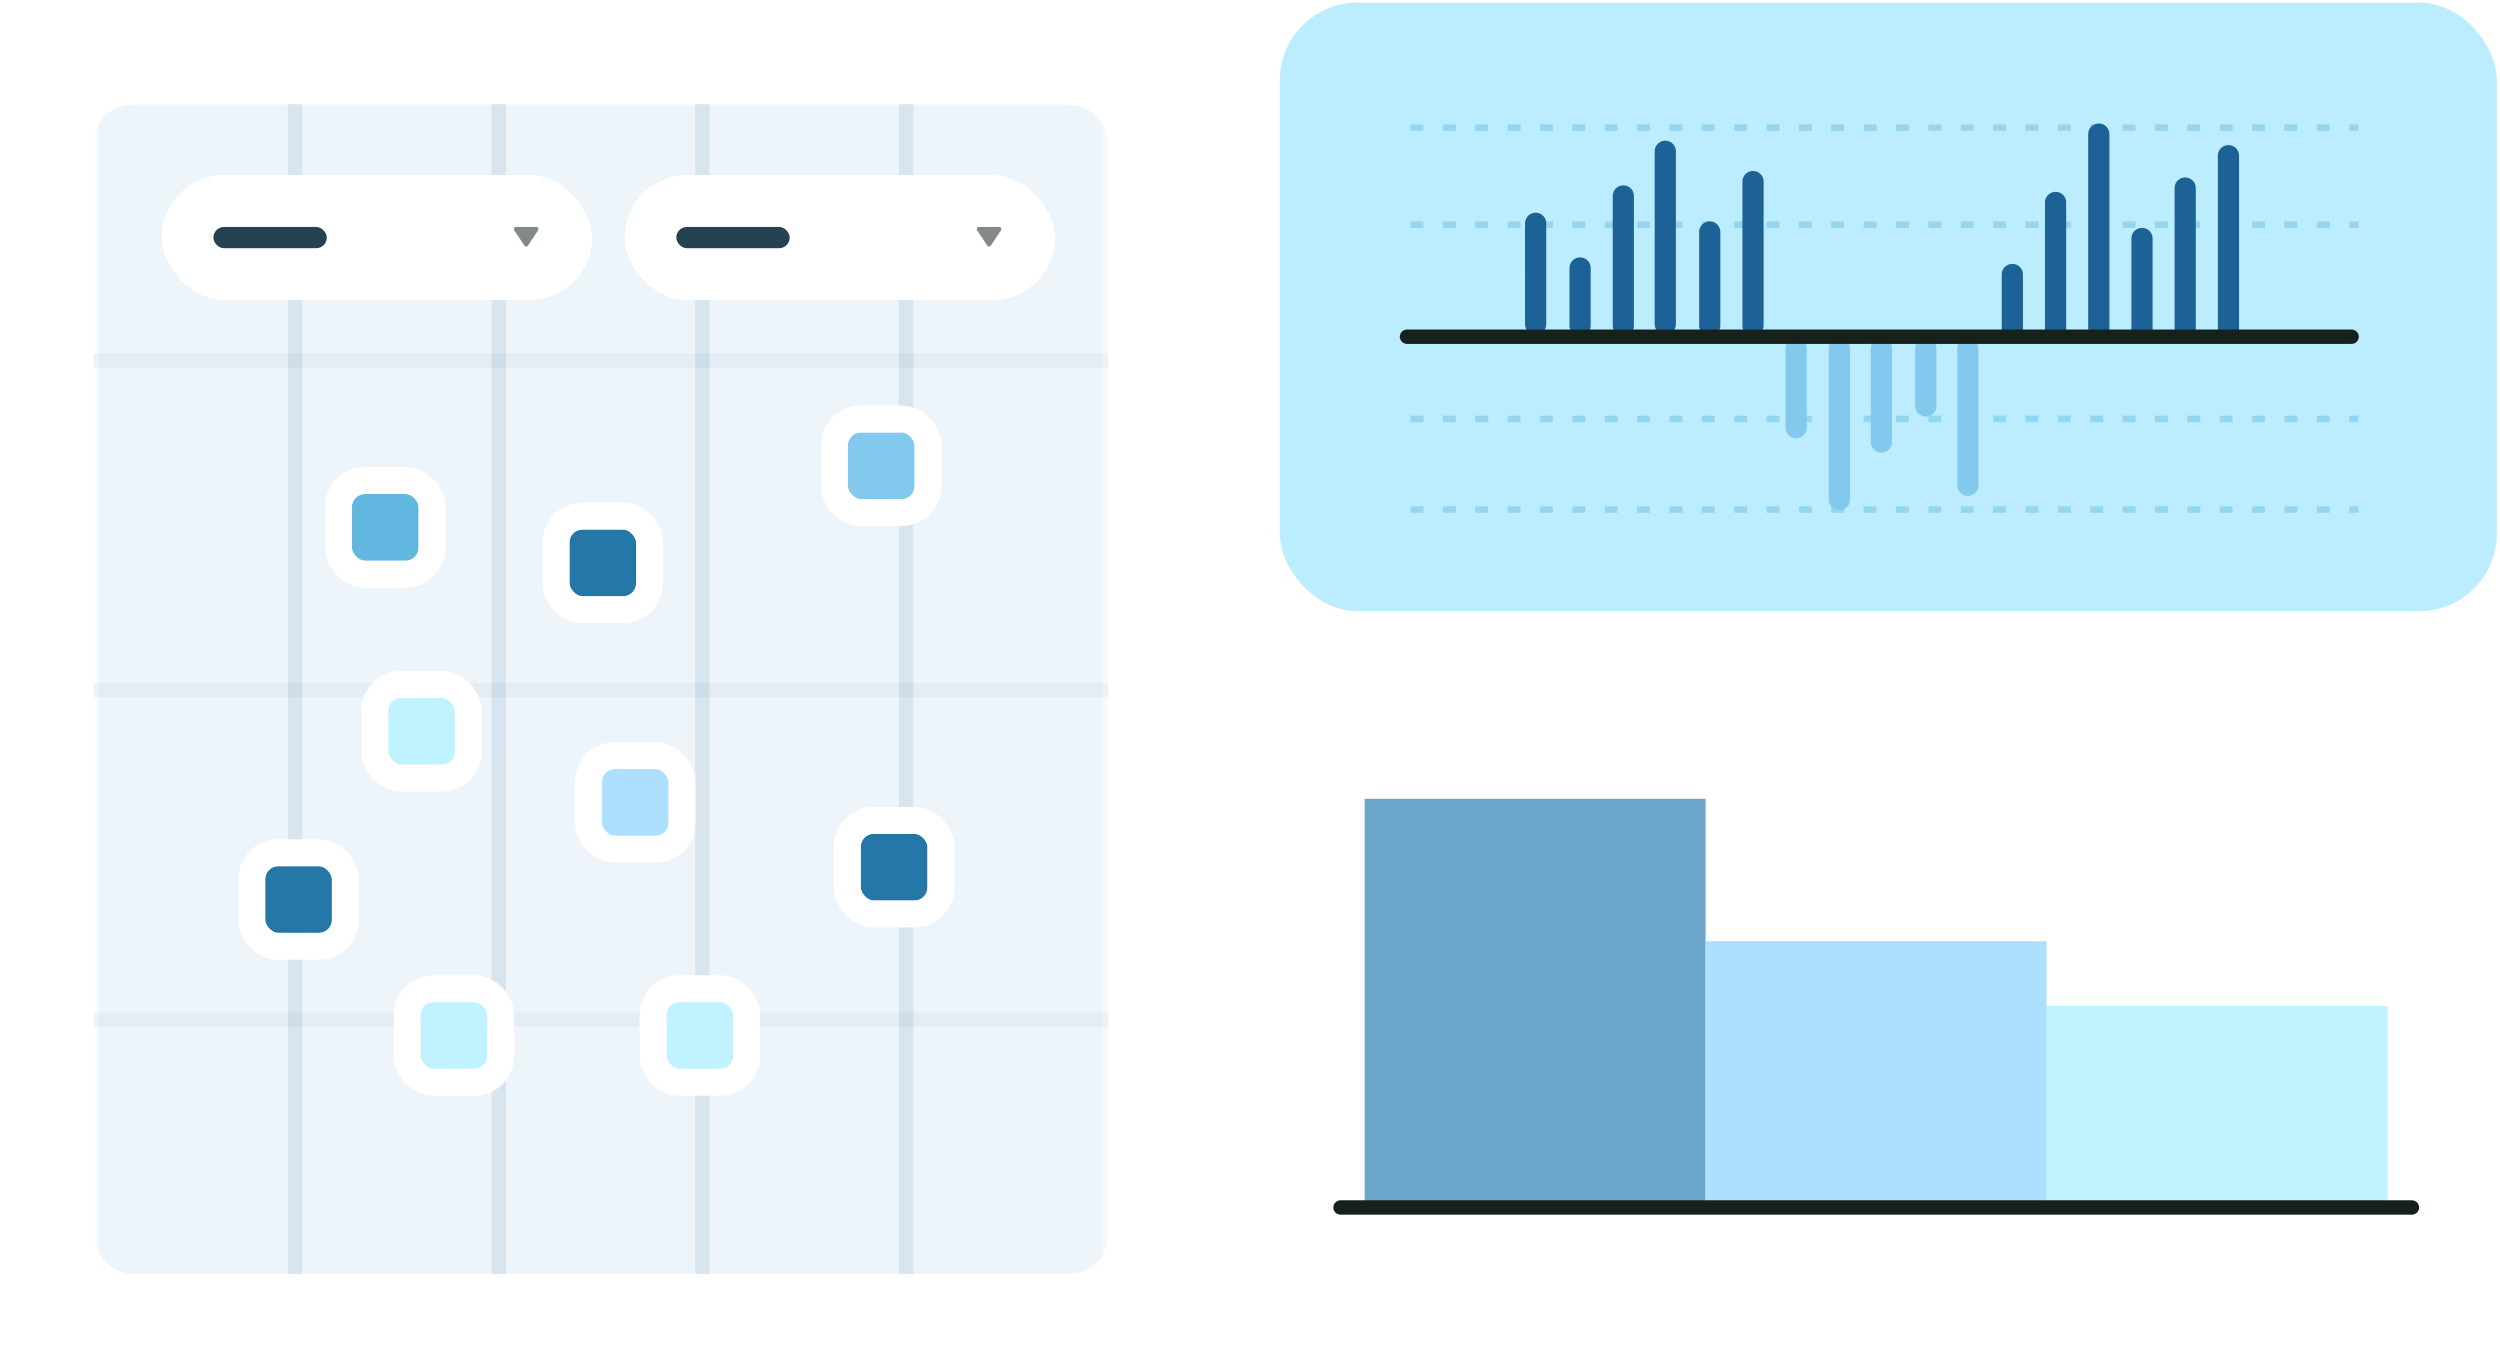 <svg width="285" height="156" viewBox="0 0 285 156" fill="none" xmlns="http://www.w3.org/2000/svg">
<g filter="url(#filter0_d_9320_9364)">
<rect x="2.316" y="0.302" width="132.509" height="150.285" rx="8.856" fill="white"/>
<g clip-path="url(#clip0_9320_9364)">
<rect x="10.648" y="8.688" width="115.7" height="133.286" rx="4.428" fill="#EEF5FA"/>
<path d="M11.235 0.406L11.235 -0.415L9.593 -0.415L9.593 0.406L11.235 0.406ZM9.593 151.512C9.593 151.966 9.961 152.334 10.414 152.334C10.868 152.334 11.235 151.966 11.235 151.512L9.593 151.512ZM9.593 0.406L9.593 151.512L11.235 151.512L11.235 0.406L9.593 0.406Z" fill="white"/>
<path d="M34.454 0.406L34.454 -0.415L32.812 -0.415L32.812 0.406L34.454 0.406ZM32.812 151.512C32.812 151.966 33.179 152.334 33.633 152.334C34.086 152.334 34.454 151.966 34.454 151.512L32.812 151.512ZM32.812 0.406L32.812 151.512L34.454 151.512L34.454 0.406L32.812 0.406Z" fill="#C3D5E2"/>
<path d="M57.677 0.406L57.677 -0.415L56.034 -0.415L56.034 0.406L57.677 0.406ZM56.034 151.512C56.034 151.966 56.402 152.334 56.855 152.334C57.309 152.334 57.677 151.966 57.677 151.512L56.034 151.512ZM56.034 0.406L56.034 151.512L57.677 151.512L57.677 0.406L56.034 0.406Z" fill="#C3D5E2"/>
<path d="M80.895 0.406L80.895 -0.415L79.253 -0.415L79.253 0.406L80.895 0.406ZM79.253 151.512C79.253 151.966 79.621 152.334 80.074 152.334C80.528 152.334 80.895 151.966 80.895 151.512L79.253 151.512ZM79.253 0.406L79.253 151.512L80.895 151.512L80.895 0.406L79.253 0.406Z" fill="#C3D5E2"/>
<path d="M104.118 0.406L104.118 -0.415L102.476 -0.415L102.476 0.406L104.118 0.406ZM102.476 151.512C102.476 151.966 102.843 152.334 103.297 152.334C103.75 152.334 104.118 151.966 104.118 151.512L102.476 151.512ZM102.476 0.406L102.476 151.512L104.118 151.512L104.118 0.406L102.476 0.406Z" fill="#C3D5E2"/>
<path d="M127.337 0.406L127.337 -0.415L125.694 -0.415L125.694 0.406L127.337 0.406ZM125.694 151.512C125.694 151.966 126.062 152.334 126.516 152.334C126.969 152.334 127.337 151.966 127.337 151.512L125.694 151.512ZM125.694 0.406L125.694 151.512L127.337 151.512L127.337 0.406L125.694 0.406Z" fill="white"/>
<g opacity="0.5">
<rect width="150.285" height="115.733" transform="translate(126.699 0.303) rotate(90)" fill="#EEF5FA"/>
<path d="M126.699 38.695L127.52 38.695L127.52 37.053L126.699 37.053L126.699 38.695ZM10.966 37.053C10.512 37.053 10.145 37.42 10.145 37.874C10.145 38.327 10.512 38.695 10.966 38.695L10.966 37.053ZM126.699 37.053L10.966 37.053L10.966 38.695L126.699 38.695L126.699 37.053Z" fill="#D9E5EE"/>
<path d="M126.699 76.266L127.52 76.266L127.52 74.624L126.699 74.624L126.699 76.266ZM10.966 74.624C10.512 74.624 10.145 74.991 10.145 75.445C10.145 75.898 10.512 76.266 10.966 76.266L10.966 74.624ZM126.699 74.624L10.966 74.624L10.966 76.266L126.699 76.266L126.699 74.624Z" fill="#D9E5EE"/>
<path d="M126.699 113.837L127.52 113.837L127.52 112.195L126.699 112.195L126.699 113.837ZM10.966 112.195C10.512 112.195 10.145 112.563 10.145 113.016C10.145 113.47 10.512 113.837 10.966 113.837L10.966 112.195ZM126.699 112.195L10.966 112.195L10.966 113.837L126.699 113.837L126.699 112.195Z" fill="#D9E5EE"/>
</g>
<g filter="url(#filter1_d_9320_9364)">
<rect x="64.918" y="55.709" width="7.603" height="7.603" rx="1.476" fill="#2577A7"/>
<rect x="63.385" y="54.176" width="10.668" height="10.668" rx="3.009" stroke="white" stroke-width="3.065"/>
</g>
<g filter="url(#filter2_d_9320_9364)">
<rect x="44.258" y="74.897" width="7.603" height="7.603" rx="1.476" fill="#C1F2FF"/>
<rect x="42.725" y="73.365" width="10.668" height="10.668" rx="3.009" stroke="white" stroke-width="3.065"/>
</g>
<g filter="url(#filter3_d_9320_9364)">
<rect x="68.609" y="83.016" width="7.603" height="7.603" rx="1.476" fill="#ADDFFF"/>
<rect x="67.077" y="81.483" width="10.668" height="10.668" rx="3.009" stroke="white" stroke-width="3.065"/>
</g>
<g filter="url(#filter4_d_9320_9364)">
<rect x="30.234" y="94.086" width="7.603" height="7.603" rx="1.476" fill="#2577A7"/>
<rect x="28.702" y="92.553" width="10.668" height="10.668" rx="3.009" stroke="white" stroke-width="3.065"/>
</g>
<g filter="url(#filter5_d_9320_9364)">
<rect x="75.988" y="109.584" width="7.603" height="7.603" rx="1.476" fill="#C1F2FF"/>
<rect x="74.456" y="108.051" width="10.668" height="10.668" rx="3.009" stroke="white" stroke-width="3.065"/>
</g>
<g filter="url(#filter6_d_9320_9364)">
<rect x="96.656" y="44.639" width="7.603" height="7.603" rx="1.476" fill="#83C9ED"/>
<rect x="95.124" y="43.106" width="10.668" height="10.668" rx="3.009" stroke="white" stroke-width="3.065"/>
</g>
<g filter="url(#filter7_d_9320_9364)">
<rect x="40.117" y="51.659" width="7.603" height="7.603" rx="1.476" fill="#61B7DF"/>
<rect x="38.584" y="50.126" width="10.668" height="10.668" rx="3.009" stroke="white" stroke-width="3.065"/>
</g>
<g filter="url(#filter8_d_9320_9364)">
<rect x="47.945" y="109.584" width="7.603" height="7.603" rx="1.476" fill="#C1F2FF"/>
<rect x="46.413" y="108.051" width="10.668" height="10.668" rx="3.009" stroke="white" stroke-width="3.065"/>
</g>
<g filter="url(#filter9_d_9320_9364)">
<rect x="98.129" y="90.396" width="7.603" height="7.603" rx="1.476" fill="#2577A7"/>
<rect x="96.596" y="88.863" width="10.668" height="10.668" rx="3.009" stroke="white" stroke-width="3.065"/>
</g>
<g filter="url(#filter10_d_9320_9364)">
<rect x="18.426" y="15.119" width="49.078" height="14.237" rx="7.118" fill="white" shape-rendering="crispEdges"/>
<rect x="24.328" y="21.025" width="12.928" height="2.424" rx="1.212" fill="#244251"/>
<path d="M61.147 21.023H58.817C58.623 21.023 58.507 21.239 58.615 21.4L59.78 23.148C59.876 23.292 60.088 23.292 60.184 23.148L61.349 21.4C61.457 21.239 61.341 21.023 61.147 21.023Z" fill="#838985"/>
</g>
<g filter="url(#filter11_d_9320_9364)">
<rect x="71.195" y="15.119" width="49.078" height="14.237" rx="7.118" fill="white" shape-rendering="crispEdges"/>
<rect x="77.098" y="21.025" width="12.928" height="2.424" rx="1.212" fill="#244251"/>
<path d="M113.917 21.023H111.586C111.393 21.023 111.277 21.239 111.384 21.4L112.55 23.148C112.646 23.292 112.857 23.292 112.954 23.148L114.119 21.4C114.226 21.239 114.111 21.023 113.917 21.023Z" fill="#838985"/>
</g>
</g>
</g>
<rect x="145.898" y="0.302" width="138.746" height="69.373" rx="8.856" fill="#BCEDFF"/>
<g clip-path="url(#clip1_9320_9364)">
<line x1="153.414" y1="14.547" x2="275.924" y2="14.547" stroke="#94D6EF" stroke-width="0.738" stroke-dasharray="1.48 2.21"/>
<line x1="153.414" y1="25.617" x2="275.924" y2="25.617" stroke="#94D6EF" stroke-width="0.738" stroke-dasharray="1.48 2.21"/>
<line x1="153.414" y1="47.758" x2="275.924" y2="47.758" stroke="#94D6EF" stroke-width="0.738" stroke-dasharray="1.48 2.21"/>
<line x1="153.414" y1="58.09" x2="275.924" y2="58.09" stroke="#94D6EF" stroke-width="0.738" stroke-dasharray="1.48 2.21"/>
<path d="M180.129 30.553L180.129 37.123" stroke="#1C6297" stroke-width="2.417" stroke-linecap="round"/>
<path d="M175.062 25.457L175.063 36.954" stroke="#1C6297" stroke-width="2.417" stroke-linecap="round"/>
<path d="M185.059 22.34L185.059 37.123" stroke="#1C6297" stroke-width="2.417" stroke-linecap="round"/>
<path d="M189.844 17.245L189.844 36.954" stroke="#1C6297" stroke-width="2.417" stroke-linecap="round"/>
<path d="M194.91 26.447L194.91 37.123" stroke="#1C6297" stroke-width="2.417" stroke-linecap="round"/>
<path d="M199.844 20.698L199.844 37.123" stroke="#1C6297" stroke-width="2.417" stroke-linecap="round"/>
<path d="M229.406 31.291L229.406 37.86" stroke="#1C6297" stroke-width="2.417" stroke-linecap="round"/>
<path d="M234.336 23.078L234.336 37.86" stroke="#1C6297" stroke-width="2.417" stroke-linecap="round"/>
<path d="M239.262 15.285L239.262 37.458" stroke="#1C6297" stroke-width="2.417" stroke-linecap="round"/>
<path d="M244.188 27.184L244.188 37.861" stroke="#1C6297" stroke-width="2.417" stroke-linecap="round"/>
<path d="M249.113 21.436L249.113 37.861" stroke="#1C6297" stroke-width="2.417" stroke-linecap="round"/>
<path d="M254.043 17.748L254.043 37.458" stroke="#1C6297" stroke-width="2.417" stroke-linecap="round"/>
<path d="M224.336 55.316L224.336 39.712" stroke="#83C9ED" stroke-width="2.417" stroke-linecap="round"/>
<path d="M219.543 46.282L219.543 39.712" stroke="#83C9ED" stroke-width="2.417" stroke-linecap="round"/>
<path d="M214.48 50.388L214.48 39.712" stroke="#83C9ED" stroke-width="2.417" stroke-linecap="round"/>
<path d="M209.691 56.958L209.691 39.712" stroke="#83C9ED" stroke-width="2.417" stroke-linecap="round"/>
<path d="M204.758 48.746L204.758 39.712" stroke="#83C9ED" stroke-width="2.417" stroke-linecap="round"/>
<path d="M268.082 38.386L160.4 38.386" stroke="#17211B" stroke-width="1.642" stroke-linecap="round"/>
</g>
<rect x="145.098" y="79.995" width="138.746" height="70.111" rx="8.856" fill="white"/>
<rect width="38.868" height="47.233" transform="translate(155.57 91.061)" fill="#6CA7CB"/>
<rect width="38.868" height="30.996" transform="translate(194.441 107.297)" fill="#ADDFFF"/>
<rect width="38.868" height="23.616" transform="translate(233.305 114.677)" fill="#C1F2FF"/>
<path d="M152.82 137.652C174.367 137.652 253.414 137.652 274.961 137.652" stroke="#17211B" stroke-width="1.642" stroke-linecap="round"/>
<defs>
<filter id="filter0_d_9320_9364" x="0.7" y="0.302" width="135.74" height="155.133" filterUnits="userSpaceOnUse" color-interpolation-filters="sRGB">
<feFlood flood-opacity="0" result="BackgroundImageFix"/>
<feColorMatrix in="SourceAlpha" type="matrix" values="0 0 0 0 0 0 0 0 0 0 0 0 0 0 0 0 0 0 127 0" result="hardAlpha"/>
<feOffset dy="3.232"/>
<feGaussianBlur stdDeviation="0.808"/>
<feComposite in2="hardAlpha" operator="out"/>
<feColorMatrix type="matrix" values="0 0 0 0 0 0 0 0 0 0 0 0 0 0 0 0 0 0 0.25 0"/>
<feBlend mode="normal" in2="BackgroundImageFix" result="effect1_dropShadow_9320_9364"/>
<feBlend mode="normal" in="SourceGraphic" in2="effect1_dropShadow_9320_9364" result="shape"/>
</filter>
<filter id="filter1_d_9320_9364" x="59.71" y="51.93" width="18.018" height="18.018" filterUnits="userSpaceOnUse" color-interpolation-filters="sRGB">
<feFlood flood-opacity="0" result="BackgroundImageFix"/>
<feColorMatrix in="SourceAlpha" type="matrix" values="0 0 0 0 0 0 0 0 0 0 0 0 0 0 0 0 0 0 127 0" result="hardAlpha"/>
<feOffset dy="1.428"/>
<feGaussianBlur stdDeviation="1.071"/>
<feComposite in2="hardAlpha" operator="out"/>
<feColorMatrix type="matrix" values="0 0 0 0 0 0 0 0 0 0 0 0 0 0 0 0 0 0 0.03 0"/>
<feBlend mode="normal" in2="BackgroundImageFix" result="effect1_dropShadow_9320_9364"/>
<feBlend mode="normal" in="SourceGraphic" in2="effect1_dropShadow_9320_9364" result="shape"/>
</filter>
<filter id="filter2_d_9320_9364" x="39.049" y="71.118" width="18.018" height="18.018" filterUnits="userSpaceOnUse" color-interpolation-filters="sRGB">
<feFlood flood-opacity="0" result="BackgroundImageFix"/>
<feColorMatrix in="SourceAlpha" type="matrix" values="0 0 0 0 0 0 0 0 0 0 0 0 0 0 0 0 0 0 127 0" result="hardAlpha"/>
<feOffset dy="1.428"/>
<feGaussianBlur stdDeviation="1.071"/>
<feComposite in2="hardAlpha" operator="out"/>
<feColorMatrix type="matrix" values="0 0 0 0 0 0 0 0 0 0 0 0 0 0 0 0 0 0 0.03 0"/>
<feBlend mode="normal" in2="BackgroundImageFix" result="effect1_dropShadow_9320_9364"/>
<feBlend mode="normal" in="SourceGraphic" in2="effect1_dropShadow_9320_9364" result="shape"/>
</filter>
<filter id="filter3_d_9320_9364" x="63.401" y="79.236" width="18.018" height="18.018" filterUnits="userSpaceOnUse" color-interpolation-filters="sRGB">
<feFlood flood-opacity="0" result="BackgroundImageFix"/>
<feColorMatrix in="SourceAlpha" type="matrix" values="0 0 0 0 0 0 0 0 0 0 0 0 0 0 0 0 0 0 127 0" result="hardAlpha"/>
<feOffset dy="1.428"/>
<feGaussianBlur stdDeviation="1.071"/>
<feComposite in2="hardAlpha" operator="out"/>
<feColorMatrix type="matrix" values="0 0 0 0 0 0 0 0 0 0 0 0 0 0 0 0 0 0 0.03 0"/>
<feBlend mode="normal" in2="BackgroundImageFix" result="effect1_dropShadow_9320_9364"/>
<feBlend mode="normal" in="SourceGraphic" in2="effect1_dropShadow_9320_9364" result="shape"/>
</filter>
<filter id="filter4_d_9320_9364" x="25.026" y="90.306" width="18.018" height="18.018" filterUnits="userSpaceOnUse" color-interpolation-filters="sRGB">
<feFlood flood-opacity="0" result="BackgroundImageFix"/>
<feColorMatrix in="SourceAlpha" type="matrix" values="0 0 0 0 0 0 0 0 0 0 0 0 0 0 0 0 0 0 127 0" result="hardAlpha"/>
<feOffset dy="1.428"/>
<feGaussianBlur stdDeviation="1.071"/>
<feComposite in2="hardAlpha" operator="out"/>
<feColorMatrix type="matrix" values="0 0 0 0 0 0 0 0 0 0 0 0 0 0 0 0 0 0 0.03 0"/>
<feBlend mode="normal" in2="BackgroundImageFix" result="effect1_dropShadow_9320_9364"/>
<feBlend mode="normal" in="SourceGraphic" in2="effect1_dropShadow_9320_9364" result="shape"/>
</filter>
<filter id="filter5_d_9320_9364" x="70.78" y="105.804" width="18.018" height="18.018" filterUnits="userSpaceOnUse" color-interpolation-filters="sRGB">
<feFlood flood-opacity="0" result="BackgroundImageFix"/>
<feColorMatrix in="SourceAlpha" type="matrix" values="0 0 0 0 0 0 0 0 0 0 0 0 0 0 0 0 0 0 127 0" result="hardAlpha"/>
<feOffset dy="1.428"/>
<feGaussianBlur stdDeviation="1.071"/>
<feComposite in2="hardAlpha" operator="out"/>
<feColorMatrix type="matrix" values="0 0 0 0 0 0 0 0 0 0 0 0 0 0 0 0 0 0 0.03 0"/>
<feBlend mode="normal" in2="BackgroundImageFix" result="effect1_dropShadow_9320_9364"/>
<feBlend mode="normal" in="SourceGraphic" in2="effect1_dropShadow_9320_9364" result="shape"/>
</filter>
<filter id="filter6_d_9320_9364" x="91.448" y="40.859" width="18.018" height="18.018" filterUnits="userSpaceOnUse" color-interpolation-filters="sRGB">
<feFlood flood-opacity="0" result="BackgroundImageFix"/>
<feColorMatrix in="SourceAlpha" type="matrix" values="0 0 0 0 0 0 0 0 0 0 0 0 0 0 0 0 0 0 127 0" result="hardAlpha"/>
<feOffset dy="1.428"/>
<feGaussianBlur stdDeviation="1.071"/>
<feComposite in2="hardAlpha" operator="out"/>
<feColorMatrix type="matrix" values="0 0 0 0 0 0 0 0 0 0 0 0 0 0 0 0 0 0 0.03 0"/>
<feBlend mode="normal" in2="BackgroundImageFix" result="effect1_dropShadow_9320_9364"/>
<feBlend mode="normal" in="SourceGraphic" in2="effect1_dropShadow_9320_9364" result="shape"/>
</filter>
<filter id="filter7_d_9320_9364" x="34.909" y="47.88" width="18.018" height="18.018" filterUnits="userSpaceOnUse" color-interpolation-filters="sRGB">
<feFlood flood-opacity="0" result="BackgroundImageFix"/>
<feColorMatrix in="SourceAlpha" type="matrix" values="0 0 0 0 0 0 0 0 0 0 0 0 0 0 0 0 0 0 127 0" result="hardAlpha"/>
<feOffset dy="1.428"/>
<feGaussianBlur stdDeviation="1.071"/>
<feComposite in2="hardAlpha" operator="out"/>
<feColorMatrix type="matrix" values="0 0 0 0 0 0 0 0 0 0 0 0 0 0 0 0 0 0 0.03 0"/>
<feBlend mode="normal" in2="BackgroundImageFix" result="effect1_dropShadow_9320_9364"/>
<feBlend mode="normal" in="SourceGraphic" in2="effect1_dropShadow_9320_9364" result="shape"/>
</filter>
<filter id="filter8_d_9320_9364" x="42.737" y="105.804" width="18.018" height="18.018" filterUnits="userSpaceOnUse" color-interpolation-filters="sRGB">
<feFlood flood-opacity="0" result="BackgroundImageFix"/>
<feColorMatrix in="SourceAlpha" type="matrix" values="0 0 0 0 0 0 0 0 0 0 0 0 0 0 0 0 0 0 127 0" result="hardAlpha"/>
<feOffset dy="1.428"/>
<feGaussianBlur stdDeviation="1.071"/>
<feComposite in2="hardAlpha" operator="out"/>
<feColorMatrix type="matrix" values="0 0 0 0 0 0 0 0 0 0 0 0 0 0 0 0 0 0 0.03 0"/>
<feBlend mode="normal" in2="BackgroundImageFix" result="effect1_dropShadow_9320_9364"/>
<feBlend mode="normal" in="SourceGraphic" in2="effect1_dropShadow_9320_9364" result="shape"/>
</filter>
<filter id="filter9_d_9320_9364" x="92.921" y="86.616" width="18.018" height="18.018" filterUnits="userSpaceOnUse" color-interpolation-filters="sRGB">
<feFlood flood-opacity="0" result="BackgroundImageFix"/>
<feColorMatrix in="SourceAlpha" type="matrix" values="0 0 0 0 0 0 0 0 0 0 0 0 0 0 0 0 0 0 127 0" result="hardAlpha"/>
<feOffset dy="1.428"/>
<feGaussianBlur stdDeviation="1.071"/>
<feComposite in2="hardAlpha" operator="out"/>
<feColorMatrix type="matrix" values="0 0 0 0 0 0 0 0 0 0 0 0 0 0 0 0 0 0 0.03 0"/>
<feBlend mode="normal" in2="BackgroundImageFix" result="effect1_dropShadow_9320_9364"/>
<feBlend mode="normal" in="SourceGraphic" in2="effect1_dropShadow_9320_9364" result="shape"/>
</filter>
<filter id="filter10_d_9320_9364" x="15.194" y="13.503" width="55.542" height="20.701" filterUnits="userSpaceOnUse" color-interpolation-filters="sRGB">
<feFlood flood-opacity="0" result="BackgroundImageFix"/>
<feColorMatrix in="SourceAlpha" type="matrix" values="0 0 0 0 0 0 0 0 0 0 0 0 0 0 0 0 0 0 127 0" result="hardAlpha"/>
<feOffset dy="1.616"/>
<feGaussianBlur stdDeviation="1.616"/>
<feComposite in2="hardAlpha" operator="out"/>
<feColorMatrix type="matrix" values="0 0 0 0 0 0 0 0 0 0 0 0 0 0 0 0 0 0 0.05 0"/>
<feBlend mode="normal" in2="BackgroundImageFix" result="effect1_dropShadow_9320_9364"/>
<feBlend mode="normal" in="SourceGraphic" in2="effect1_dropShadow_9320_9364" result="shape"/>
</filter>
<filter id="filter11_d_9320_9364" x="67.963" y="13.503" width="55.542" height="20.701" filterUnits="userSpaceOnUse" color-interpolation-filters="sRGB">
<feFlood flood-opacity="0" result="BackgroundImageFix"/>
<feColorMatrix in="SourceAlpha" type="matrix" values="0 0 0 0 0 0 0 0 0 0 0 0 0 0 0 0 0 0 127 0" result="hardAlpha"/>
<feOffset dy="1.616"/>
<feGaussianBlur stdDeviation="1.616"/>
<feComposite in2="hardAlpha" operator="out"/>
<feColorMatrix type="matrix" values="0 0 0 0 0 0 0 0 0 0 0 0 0 0 0 0 0 0 0.05 0"/>
<feBlend mode="normal" in2="BackgroundImageFix" result="effect1_dropShadow_9320_9364"/>
<feBlend mode="normal" in="SourceGraphic" in2="effect1_dropShadow_9320_9364" result="shape"/>
</filter>
<clipPath id="clip0_9320_9364">
<rect x="10.648" y="8.688" width="115.7" height="133.286" rx="4.428" fill="white"/>
</clipPath>
<clipPath id="clip1_9320_9364">
<rect width="109.352" height="45.901" fill="white" transform="translate(159.512 12.736)"/>
</clipPath>
</defs>
</svg>

